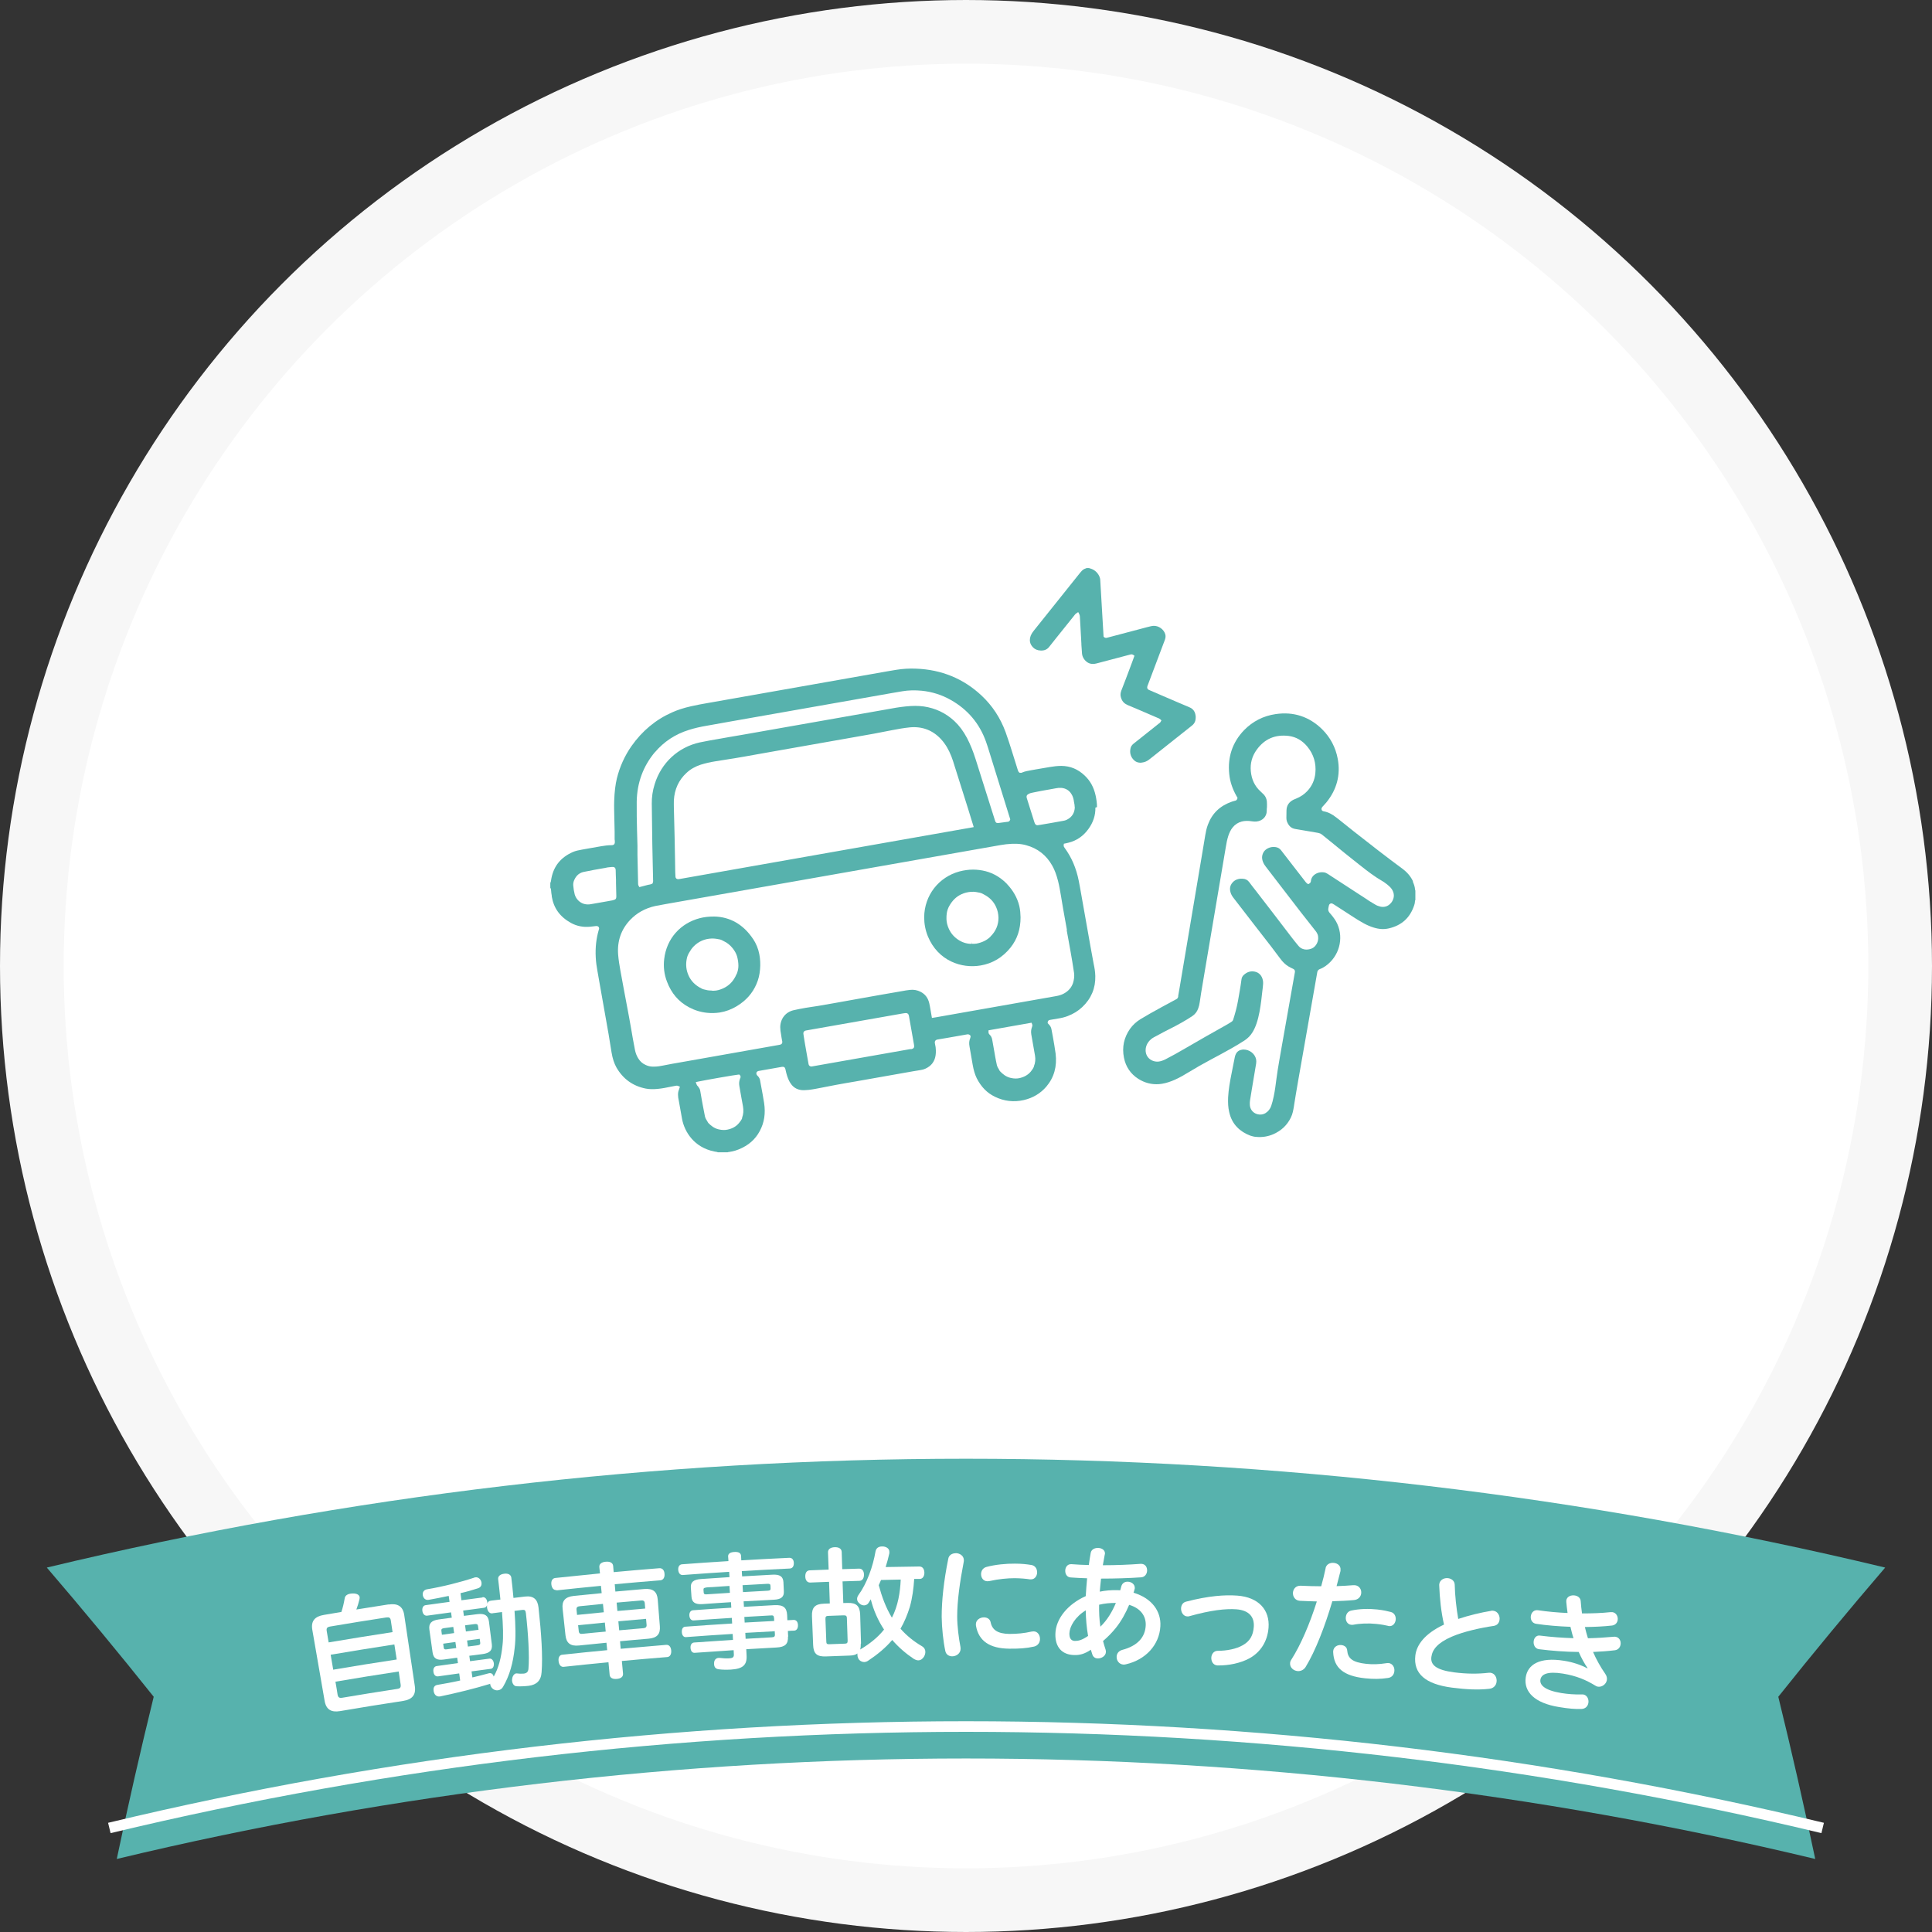 <?xml version="1.0" encoding="UTF-8"?><svg id="_レイヤー_2" xmlns="http://www.w3.org/2000/svg" viewBox="0 0 182 182"><rect x="0" y="0" width="182" height="182" fill="#333333" stroke="none"/><defs><style>.cls-1{stroke:#fff;}.cls-1,.cls-2{fill:none;stroke-miterlimit:10;}.cls-2{stroke:#f7f7f7;stroke-width:12px;}.cls-3{fill:#fff;}.cls-3,.cls-4{stroke-width:0px;}.cls-4{fill:#57b2ad;}</style></defs><g id="_レイアウト"><circle class="cls-2" cx="91" cy="91" r="85"/><circle class="cls-3" cx="91" cy="91" r="85"/><path class="cls-4" d="M171,175.12c-52.59-12.62-107.41-12.62-160,0,1.07-5.1,2.23-10.19,3.48-15.28-3.27-4.1-6.63-8.16-10.07-12.17,56.92-13.67,116.26-13.67,173.18,0-3.44,4.01-6.8,8.07-10.07,12.17,1.25,5.09,2.41,10.19,3.48,15.28Z"/><path class="cls-1" d="M171.7,172.2c-53.05-12.74-108.35-12.74-161.4,0"/><path class="cls-3" d="M36.61,151.15c.84-.13,1.35.16,1.47.99.33,2.24.67,4.48,1,6.71.12.83-.27,1.25-1.09,1.38-1.98.3-3.97.62-5.95.96-.83.14-1.32-.14-1.46-.97-.39-2.23-.77-4.46-1.16-6.69-.14-.83.24-1.26,1.09-1.4.55-.09,1.1-.19,1.65-.28.13-.39.23-.8.31-1.27.03-.25.23-.4.53-.45.08-.01.17-.02.27-.02.35,0,.58.13.61.35,0,.06,0,.13-.02.21-.08.34-.18.65-.29.95,1.01-.16,2.02-.32,3.03-.48ZM36.98,153.75c-.05-.36-.11-.71-.16-1.07-.04-.29-.15-.35-.44-.31-1.75.27-3.51.55-5.26.85-.3.05-.39.15-.34.44.06.35.12.71.18,1.06,2-.34,4.01-.66,6.02-.97ZM37.37,156.32c-.07-.47-.14-.94-.22-1.41-2,.31-4,.63-6,.97.08.47.16.94.24,1.41,1.99-.34,3.98-.66,5.98-.96ZM31.8,159.63c.05.28.17.35.46.3,1.72-.29,3.44-.57,5.16-.83.28-.04.36-.14.32-.43-.06-.4-.12-.81-.18-1.21-1.99.3-3.97.62-5.96.96.07.4.14.8.2,1.21Z"/><path class="cls-3" d="M45.46,150.46c.23-.03.4.17.44.45,0,.06.01.11,0,.16.05-.16.16-.26.33-.28.3-.04.61-.08.91-.11-.07-.64-.13-1.29-.21-1.9-.04-.28.17-.48.57-.53.37-.05.64.09.67.38.07.57.14,1.22.2,1.9.36-.04.73-.09,1.09-.13.78-.09,1.18.24,1.27,1.03.27,2.48.41,4.6.29,6.1-.05.79-.48,1.19-1.23,1.28-.42.05-.83.06-1.13.04-.22-.01-.38-.21-.42-.49,0-.05-.01-.09,0-.14.02-.34.21-.56.39-.58.01,0,.02,0,.04,0,.23.03.46.04.66.02.28-.03.42-.16.45-.44.11-1.14-.02-3.37-.24-5.26-.03-.27-.12-.33-.34-.3-.24.03-.49.06-.73.09.1,1.31.13,2.61.01,3.53-.14,1.32-.46,2.56-1.1,3.64-.1.17-.27.29-.47.31-.14.02-.29-.01-.43-.1-.17-.11-.27-.28-.3-.46,0-.02,0-.04,0-.06-.01,0-.02.01-.03.02-1.41.43-3.06.84-4.69,1.18-.01,0-.01,0-.02,0-.27.04-.51-.11-.58-.46,0-.02,0-.05-.01-.07-.05-.33.09-.52.37-.56.7-.12,1.43-.25,2.13-.41-.03-.22-.06-.44-.09-.67-.67.09-1.33.18-2,.28-.24.03-.4-.16-.43-.44-.04-.26.06-.49.3-.53.67-.09,1.34-.19,2.01-.28-.02-.17-.05-.34-.07-.51-.41.06-.83.11-1.24.17-.68.1-1-.1-1.08-.67-.1-.71-.2-1.42-.3-2.14-.08-.57.17-.86.86-.96.42-.06.84-.12,1.25-.17-.02-.17-.05-.33-.07-.5-.75.1-1.5.21-2.25.31-.24.03-.41-.16-.45-.44-.04-.28.07-.52.31-.55.75-.11,1.5-.21,2.25-.31-.03-.19-.05-.37-.08-.56-.64.14-1.29.26-1.89.37,0,0-.01,0-.02,0-.25.04-.46-.11-.53-.42,0-.01,0-.02,0-.04-.04-.26.1-.47.38-.53,1.5-.25,3.17-.67,4.49-1.11.03-.02.06-.02.09-.02.23-.03.45.12.54.38.02.06.03.1.03.14.03.27-.11.45-.36.52-.49.16-1.04.32-1.62.45.03.22.06.44.09.67.66-.09,1.31-.17,1.97-.26ZM41.81,153.38c-.19.03-.25.1-.23.25.02.12.03.25.05.37.38-.05.77-.11,1.15-.16-.03-.19-.05-.39-.08-.58-.3.04-.6.08-.89.12ZM41.75,154.84c.02.13.04.25.05.38.02.14.1.18.29.15.3-.04.59-.08.89-.12-.03-.19-.05-.38-.08-.57-.38.05-.77.1-1.15.16ZM46.39,151.98c-.28.04-.46-.2-.51-.54-.01-.08,0-.16,0-.22-.05.13-.14.22-.29.24-.65.08-1.31.17-1.96.26.02.17.04.33.07.5.42-.06.84-.11,1.26-.16.71-.09,1.02.12,1.1.69.09.71.18,1.43.27,2.14.07.57-.18.84-.88.93-.41.05-.83.11-1.24.16.02.17.05.34.07.51.61-.08,1.21-.16,1.82-.24.22-.03.38.16.42.43.03.27-.07.51-.29.53-.6.08-1.21.16-1.81.24.03.19.05.38.08.57.51-.12,1.01-.24,1.47-.37.05-.02.08-.02.12-.03.21-.03.35.08.42.32.46-.81.71-1.78.83-2.97.09-.75.05-1.88-.05-3.11-.29.04-.58.07-.87.11ZM45.08,153.54c-.02-.12-.03-.25-.05-.37-.02-.15-.1-.2-.3-.18-.31.04-.61.08-.92.12.03.19.05.39.08.58.4-.05.79-.1,1.19-.16ZM44.99,154.99c.2-.03.27-.08.25-.23-.02-.13-.03-.25-.05-.38-.4.05-.79.1-1.19.16.03.19.05.38.08.57.3-.04.61-.08.91-.12Z"/><path class="cls-3" d="M52.44,149.79c-.28.03-.46-.19-.5-.53-.04-.33.1-.58.37-.61,1.4-.15,2.81-.29,4.21-.43-.02-.2-.04-.39-.06-.59-.03-.3.22-.48.6-.51.4-.04.67.1.7.39.02.2.04.39.05.59,1.43-.13,2.87-.26,4.3-.37.29-.02.47.19.49.53.03.33-.11.59-.4.61-1.43.11-2.86.24-4.29.37.02.23.04.46.06.69.91-.08,1.81-.16,2.72-.24.84-.07,1.21.26,1.27.99.07.84.14,1.67.2,2.51.06.73-.24,1.11-1.07,1.18-.89.08-1.79.15-2.68.24.02.23.04.47.06.71,1.43-.13,2.86-.25,4.29-.37.27-.02.44.19.47.53.03.35-.11.6-.38.62-1.42.11-2.85.24-4.27.37.04.39.07.79.11,1.18.03.31-.21.48-.59.51-.36.03-.64-.08-.67-.39-.04-.39-.08-.79-.11-1.18-1.41.13-2.81.28-4.22.43-.26.03-.44-.19-.48-.54-.04-.33.09-.58.35-.6,1.41-.15,2.82-.3,4.23-.43-.02-.24-.04-.47-.07-.7-.86.08-1.72.17-2.58.26-.83.09-1.2-.24-1.28-.96-.09-.83-.18-1.67-.27-2.5-.08-.73.22-1.12,1.06-1.21.87-.09,1.75-.18,2.62-.26-.02-.23-.04-.46-.07-.69-1.4.13-2.8.28-4.2.43ZM56.81,151.09c-.73.07-1.46.14-2.19.22-.23.02-.33.11-.31.32.02.17.03.33.05.5.84-.09,1.68-.17,2.52-.25-.03-.26-.05-.53-.08-.79ZM54.46,153.1c.02.18.04.37.06.55.02.23.14.29.36.26.73-.07,1.45-.15,2.18-.21-.03-.28-.05-.57-.08-.85-.84.08-1.68.16-2.51.25ZM60.78,151.53c-.01-.17-.03-.33-.04-.5-.02-.22-.13-.28-.35-.26-.77.07-1.53.13-2.3.2.02.26.05.53.07.79.87-.08,1.75-.16,2.62-.23ZM58.33,153.58c.76-.07,1.52-.14,2.28-.2.21-.02.32-.1.3-.33-.02-.18-.03-.37-.05-.55-.87.07-1.74.15-2.61.23.03.28.05.57.08.85Z"/><path class="cls-3" d="M74.23,154.16c.03.7-.25,1-1.09,1.04-.95.05-1.89.1-2.84.16.01.2.02.39.03.59.05.89-.34,1.26-1.48,1.33-.38.02-.81.02-1.15-.03-.23-.03-.41-.15-.43-.46,0-.05,0-.09,0-.14.01-.31.21-.46.42-.47.04,0,.07,0,.11,0,.26.03.6.06.87.04.38-.02.48-.11.46-.41,0-.12-.01-.24-.02-.36-1.22.08-2.44.16-3.66.25-.23.02-.38-.16-.4-.46-.02-.29.11-.49.33-.51,1.22-.09,2.45-.17,3.67-.25-.01-.19-.02-.38-.03-.56-1.47.09-2.94.19-4.4.3-.23.02-.37-.18-.39-.46-.02-.29.09-.5.32-.52,1.47-.11,2.94-.21,4.42-.3-.01-.18-.02-.35-.03-.53-1.2.07-2.4.16-3.6.24-.23.02-.38-.18-.4-.45-.02-.28.11-.49.34-.51,1.2-.09,2.41-.17,3.61-.24-.01-.17-.02-.34-.03-.52-.89.06-1.78.11-2.67.18-.69.05-1.01-.16-1.05-.68-.02-.29-.04-.57-.06-.86-.04-.53.25-.77.95-.82.9-.06,1.79-.12,2.69-.18-.01-.17-.02-.34-.03-.5-1.45.09-2.91.19-4.36.3-.25.02-.41-.17-.44-.48-.02-.3.11-.51.36-.53,1.46-.11,2.91-.21,4.37-.3,0-.14-.02-.28-.03-.42-.02-.29.22-.42.59-.44.38-.02.61.08.63.37,0,.14.02.28.02.42,1.51-.09,3.01-.17,4.52-.24.27-.01.42.19.43.48.01.31-.12.52-.39.53-1.5.07-3,.15-4.51.24,0,.17.02.34.03.5.95-.06,1.9-.11,2.85-.16.71-.04,1.01.18,1.04.7.01.29.03.58.04.86.03.53-.25.77-.96.8-.94.05-1.89.1-2.83.15.01.17.02.34.03.52.96-.06,1.91-.11,2.87-.16.85-.04,1.16.23,1.2.93,0,.16.02.33.02.49.2,0,.4-.02.6-.03.23,0,.39.17.4.49.01.31-.13.51-.36.52-.2,0-.4.02-.59.03,0,.18.02.36.03.54ZM66.55,149.55c-.2.01-.29.06-.28.21,0,.09.01.18.02.26.01.15.1.19.3.17.72-.05,1.45-.1,2.17-.14-.01-.22-.03-.43-.04-.65-.73.05-1.45.09-2.18.14ZM72.31,149.85c.2-.01.29-.05.28-.21,0-.09,0-.18-.01-.26,0-.15-.09-.19-.3-.18-.78.04-1.56.08-2.33.13.01.22.03.43.04.65.78-.05,1.55-.09,2.33-.13ZM72.91,152.4c-.01-.2-.08-.24-.32-.22-.82.04-1.65.09-2.47.14.01.18.02.35.03.53.93-.05,1.85-.1,2.78-.15,0-.1,0-.19-.01-.29ZM72.94,153.67c-.91.05-1.82.1-2.73.15.01.19.02.38.03.56.82-.05,1.64-.09,2.46-.14.24-.01.31-.08.3-.28,0-.1-.01-.2-.02-.3-.01,0-.02,0-.04,0Z"/><path class="cls-3" d="M81.09,154.84c0,.22-.01.4-.06.55.91-.54,1.66-1.14,2.25-1.88-.57-.86-1-1.84-1.25-2.85-.07.12-.14.23-.21.34-.09.15-.25.22-.41.23-.14,0-.29-.04-.41-.15-.17-.13-.26-.28-.26-.45,0-.12.04-.24.12-.36.79-1.08,1.37-2.66,1.62-4.14.07-.3.28-.44.59-.45.04,0,.08,0,.13,0,.35.04.58.23.58.5,0,.05,0,.09,0,.14-.09.41-.21.86-.35,1.3,1.06-.02,2.12-.04,3.18-.05.29,0,.46.22.47.58,0,.34-.16.59-.45.59-.17,0-.34,0-.51,0-.06.9-.17,1.79-.42,2.66-.22.71-.5,1.39-.87,2.03.57.65,1.25,1.2,2.04,1.66.2.12.3.31.3.52,0,.14-.04.3-.12.44-.13.22-.31.35-.54.36-.13,0-.27-.05-.43-.14-.75-.5-1.43-1.09-2.03-1.78-.63.74-1.39,1.37-2.28,1.96-.12.08-.23.11-.36.12-.21,0-.43-.11-.55-.32-.06-.13-.09-.25-.09-.36,0-.05,0-.08,0-.13-.17.14-.42.19-.75.2-.74.02-1.48.05-2.22.08-.83.03-1.17-.24-1.2-1.08-.04-.9-.07-1.81-.11-2.71-.03-.83.29-1.15,1.13-1.18.18,0,.37-.01.55-.02-.02-.68-.05-1.36-.07-2.04-.59.02-1.18.04-1.77.07-.29.01-.46-.22-.47-.56-.01-.35.13-.58.42-.59.59-.02,1.18-.05,1.78-.07-.02-.54-.04-1.08-.06-1.62-.01-.3.24-.48.64-.49.39-.01.64.15.65.45.02.54.03,1.08.05,1.62.53-.02,1.06-.03,1.59-.05.29,0,.45.22.46.55,0,.35-.14.59-.43.6-.53.01-1.06.03-1.59.05.02.68.04,1.36.07,2.04.14,0,.29,0,.43-.01.79-.02,1.13.28,1.16,1.11.03.9.05,1.81.08,2.71ZM77.84,154.63c0,.23.08.27.31.26.46-.02.92-.03,1.39-.05.24,0,.32-.06.31-.29-.02-.7-.04-1.4-.07-2.1,0-.23-.09-.29-.33-.28-.47.02-.93.03-1.4.05-.23,0-.3.07-.29.3.03.7.05,1.4.08,2.1ZM83,148.83c-.07.17-.14.33-.22.5.29,1.07.66,2.1,1.24,3.06.57-1.1.78-2.37.83-3.59-.62.01-1.24.02-1.85.04Z"/><path class="cls-3" d="M90.02,146.31c.39,0,.78.24.78.68,0,.04,0,.08-.01.12-.37,1.91-.62,3.71-.62,5.18,0,.89.15,2.05.31,2.87.01.05.01.11.01.16,0,.44-.4.71-.79.71-.29,0-.58-.15-.65-.51-.19-.87-.33-2.18-.34-3.21,0-1.53.19-3.35.62-5.47.06-.35.37-.52.69-.52ZM97.37,153.68c.39,0,.61.37.6.73,0,.3-.18.61-.55.7-.75.17-1.45.21-2.36.2-1.82-.02-2.87-.72-3.12-2.16-.01-.05-.01-.09-.01-.13,0-.43.4-.66.76-.66.29,0,.57.15.63.46.15.74.68,1.08,1.76,1.1.74,0,1.4-.06,2.09-.22.06-.01.12-.02.18-.02ZM95.61,147.3c.6,0,1.1.05,1.57.13.36.07.52.38.52.69,0,.34-.22.67-.59.66-.02,0-.06,0-.08,0-.41-.06-.81-.1-1.44-.11-.69,0-1.53.08-2.38.27-.06.01-.12.02-.18.02-.4,0-.61-.33-.61-.67,0-.29.16-.59.51-.68.82-.22,1.85-.32,2.69-.31Z"/><path class="cls-3" d="M105.53,149.81c.03-.12.07-.24.1-.37.09-.32.34-.45.62-.44.33.01.66.24.65.59,0,.04,0,.07-.02.12-.03.11-.06.23-.1.33,1.73.51,2.61,1.75,2.53,3.15-.09,1.77-1.4,3.17-3.24,3.59-.07.02-.15.03-.23.03-.42-.02-.67-.39-.65-.75.01-.28.18-.53.51-.63,1.5-.39,2.18-1.23,2.23-2.31.04-.85-.45-1.61-1.56-1.94-.33.78-.73,1.52-1.26,2.18-.36.45-.76.85-1.2,1.23.07.29.16.56.24.81.02.07.03.14.03.22-.01.37-.41.62-.77.61-.21,0-.41-.11-.5-.35-.05-.15-.1-.3-.15-.47-.59.4-1.06.52-1.58.5-1.14-.03-1.79-.75-1.76-1.99.03-1.44,1.19-2.82,2.86-3.56.03-.56.08-1.11.13-1.68-.53-.02-1.05-.04-1.55-.08-.36-.02-.52-.34-.51-.64,0-.31.2-.62.55-.61.01,0,.02,0,.04,0,.53.04,1.07.07,1.63.08.05-.38.11-.76.18-1.15.06-.32.38-.47.7-.46.33.01.65.19.64.53,0,.04,0,.06-.02.1-.06.33-.12.67-.18,1,1.25,0,2.48-.05,3.54-.13.02-.01.06,0,.1,0,.37.02.54.32.53.64-.01.31-.21.61-.57.63-1.16.08-2.46.12-3.77.12-.04.41-.09.81-.12,1.23.53-.11,1.1-.16,1.68-.14.09,0,.18,0,.26.01ZM102.28,151.7c-1.01.62-1.52,1.53-1.54,2.17-.01.49.19.7.51.71.33,0,.65-.06,1.25-.47-.14-.81-.21-1.61-.22-2.42ZM103.66,153.24c.65-.63,1.11-1.41,1.46-2.24-.53,0-1.06.04-1.58.17-.01.68.01,1.38.12,2.07Z"/><path class="cls-3" d="M116.54,150.31c2.05.15,3.09,1.37,2.96,3.03-.1,1.28-.75,2.31-1.82,2.89-.83.44-1.9.67-2.95.66-.01,0-.04,0-.05,0-.4-.03-.59-.39-.57-.75.02-.32.23-.63.61-.63.87,0,1.75-.18,2.34-.52.7-.39.99-.94,1.05-1.73.07-.92-.43-1.57-1.65-1.66-.99-.07-2.39.08-4.42.65-.07.02-.15.03-.21.02-.37-.02-.59-.42-.57-.78.02-.28.16-.53.47-.61,2.15-.56,3.68-.65,4.8-.57Z"/><path class="cls-3" d="M124.87,147.73c.08-.38.44-.54.78-.5.35.03.67.27.63.66,0,.04,0,.07,0,.1-.12.47-.24.95-.37,1.43.55-.02,1.09-.05,1.56-.09.06,0,.11,0,.16,0,.43.04.64.42.6.76-.03.31-.26.6-.68.64-.62.06-1.33.09-2.04.11-.7,2.37-1.59,4.68-2.52,6.2-.19.29-.48.4-.75.38-.39-.03-.74-.34-.71-.74,0-.11.04-.23.12-.34.89-1.4,1.73-3.36,2.4-5.48-.55-.02-1.1-.03-1.6-.06-.46-.03-.68-.42-.65-.78.03-.35.29-.67.76-.64.62.03,1.26.05,1.9.05.16-.56.3-1.14.42-1.71ZM130.8,156.66c.4.05.6.43.55.79-.03.29-.22.57-.6.62-.73.11-1.37.11-2.16.03-2.05-.22-2.93-1-3-2.45,0-.04,0-.07,0-.11.04-.42.43-.61.77-.57.29.03.53.2.55.51.06.73.48,1.12,1.8,1.26.57.06,1.2.05,1.86-.06.08-.01.15-.02.22-.01ZM129.76,151.62c.55.06.98.16,1.28.24.34.1.47.43.44.73-.04.33-.27.63-.63.59-.02,0-.06,0-.09-.02-.21-.05-.59-.13-1.09-.18-.77-.08-1.55-.05-2.21.08-.07,0-.13.01-.18,0-.36-.04-.54-.39-.5-.73.03-.28.19-.54.51-.61.8-.17,1.63-.19,2.49-.1Z"/><path class="cls-3" d="M140.47,151.74c.08-.01.15-.02.22,0,.42.06.63.5.57.87-.04.26-.2.49-.52.55-1.29.19-2.87.54-3.98,1.02-1.36.59-1.83,1.23-1.92,1.91-.1.76.47,1.23,2.14,1.45,1.17.15,2.21.16,3.26.04.06,0,.12,0,.18,0,.41.06.62.48.56.87-.04.31-.27.6-.69.64-1.07.12-2.17.06-3.51-.11-2.52-.33-3.65-1.33-3.45-3.03.12-.98.85-2.04,2.7-2.91-.27-1.16-.41-2.52-.45-3.68,0-.04,0-.07,0-.11.05-.43.47-.63.84-.58.31.04.61.25.62.62.02.99.15,2.19.33,3.22.99-.33,2.15-.61,3.08-.76Z"/><path class="cls-3" d="M149.55,157.13c-.29-.41-.57-.92-.83-1.51-1.26-.01-2.55-.11-3.74-.26-.39-.05-.55-.44-.5-.77.04-.3.26-.57.61-.51,1.02.13,2.09.21,3.14.24-.12-.35-.2-.7-.29-1.07-1.11-.04-2.22-.13-3.22-.28-.41-.06-.56-.42-.51-.74.05-.32.29-.6.68-.54.87.13,1.83.22,2.78.26-.05-.35-.09-.69-.12-1.03,0-.06,0-.11,0-.16.06-.37.45-.52.81-.46.28.04.54.23.55.56.03.37.06.74.12,1.13.96,0,1.87-.03,2.67-.12.06,0,.14,0,.2,0,.37.06.54.43.49.75-.04.25-.22.47-.53.51-.78.09-1.66.13-2.56.14.08.35.18.71.29,1.06.83-.02,1.64-.07,2.39-.14.08-.01.15-.01.21,0,.37.06.53.42.47.74-.04.26-.22.49-.54.53-.65.08-1.34.13-2.05.16.32.73.71,1.43,1.15,2.06.15.21.18.41.15.6-.07.39-.48.67-.84.61-.08-.01-.16-.04-.23-.09-.9-.55-1.79-.93-3.06-1.14-1.5-.24-2.05.07-2.13.58-.07.49.39.99,1.97,1.25.62.1,1.28.15,1.93.13.04,0,.08,0,.12,0,.39.06.56.46.5.8-.05.3-.26.55-.64.57-.61.02-1.23-.03-2.12-.18-2.31-.37-3.34-1.44-3.14-2.8.17-1.17,1.26-1.94,3.61-1.56.82.13,1.54.37,2.19.71,0-.01.02-.02.03-.03Z"/><path class="cls-4" d="M103.34,76.03c0-.36-.05-.72-.13-1.09-.17-.78-.51-1.4-1.05-1.9-.63-.59-1.34-.88-2.17-.89-.39,0-.77.05-1.06.1-.47.08-.94.16-1.41.24l-.39.07c-.27.05-.59.1-.86.22l-.04.02h-.17s-.08-.06-.08-.06c-.06-.07-.08-.15-.1-.2l-.55-1.76c-.19-.6-.38-1.21-.6-1.81-.49-1.34-1.25-2.5-2.28-3.46-1.69-1.58-3.76-2.43-6.14-2.52-.64-.03-1.28.01-1.89.11-.28.05-.55.09-.83.14l-16.88,2.98c-.53.09-1.07.19-1.6.31-.71.16-1.29.35-1.8.58-1.54.68-2.82,1.75-3.82,3.17-.65.93-1.11,1.96-1.38,3.05-.14.59-.22,1.25-.25,2.08-.02.56,0,1.12.01,1.6.01.45.02.9.03,1.35v.71c.02.09.02.18.02.27,0,.1-.03.26-.27.28h-.06c-.31,0-.62.04-.97.1-.44.07-.87.15-1.31.23l-.5.09c-.28.05-.59.11-.86.23-1.12.5-1.77,1.3-2,2.44-.01.06-.02.11-.03.17l-.02.13c-.01.07-.04.12-.06.16v.46c.06.08.07.17.07.21.01.2.04.38.07.56v.07c.19,1.1.78,1.91,1.82,2.48.55.3,1.15.41,1.79.35l.53-.06s.15-.03.24.05l.05.06c.05.1.02.19,0,.23-.24.82-.34,1.67-.29,2.6.02.48.1.95.17,1.35.08.44.16.88.23,1.31l.57,3.22c.08.45.16.91.24,1.36.05.29.1.58.14.86.05.29.09.57.14.86.1.6.25,1.04.46,1.42.62,1.08,1.55,1.75,2.77,1.99.32.06.67.07,1.1.03.44-.04.88-.13,1.31-.22l.32-.06c.1-.02.2-.05.31,0l.17.07-.09.28c-.03.08-.06.15-.07.23-.03.16-.02.34,0,.52l.07.38c.1.54.19,1.08.29,1.62.23,1.24,1.15,2.69,3.02,3.07.07.01.15.03.22.04.04,0,.09.01.13.04h.92c.07-.03.14-.04.22-.04.06-.02.1-.03.14-.03.23-.04.46-.11.68-.2.92-.37,1.57-.94,1.99-1.73.43-.8.56-1.67.41-2.65-.04-.26-.09-.52-.13-.77l-.25-1.36c-.02-.13-.08-.25-.18-.37-.01-.02-.03-.03-.05-.05l-.05-.05c-.09-.11-.07-.21-.06-.25s.06-.13.19-.16l2.21-.39c.18-.03.3.05.33.23.05.24.1.44.16.63.12.37.26.63.44.85.25.29.55.44.93.48.19.02.4,0,.67-.02.43-.05.86-.14,1.22-.21.45-.09.89-.18,1.34-.26.61-.11,1.21-.22,1.82-.32l4.75-.84c.47-.08.94-.17,1.41-.24.3-.04.56-.16.82-.35.22-.17.38-.38.49-.66.09-.24.13-.52.12-.84,0-.2-.03-.41-.08-.61-.02-.09-.04-.19.02-.29.07-.1.18-.12.25-.13.32-.05.63-.11.95-.16l1.76-.31c.06-.01.2-.05.31.07l.07.07-.02.1s0,.06-.02.1c-.1.23-.13.48-.07.79.1.57.2,1.15.3,1.73.09.51.21.91.38,1.26.41.81.97,1.39,1.72,1.75.86.42,1.78.52,2.71.31.87-.2,1.58-.63,2.13-1.27.73-.86,1.02-1.91.87-3.12-.07-.53-.17-1.07-.26-1.59-.04-.23-.09-.46-.13-.69-.03-.16-.1-.3-.21-.42l-.15-.16.02-.15c.03-.08.1-.14.19-.15l.17-.03c.2-.04.39-.07.59-.1.34-.05.64-.13.91-.23.55-.21,1-.49,1.38-.85.85-.8,1.26-1.79,1.23-2.93-.01-.41-.08-.81-.15-1.12-.11-.56-.21-1.13-.31-1.69l-.86-4.85c-.08-.44-.15-.88-.24-1.31-.24-1.19-.67-2.2-1.33-3.1-.04-.05-.1-.13-.09-.26l.02-.13.24-.05c.07-.02.14-.03.21-.05.75-.19,1.38-.62,1.85-1.27.46-.63.68-1.29.67-2.03ZM57.78,84.8c-.22.04-.44.08-.66.12l-1.43.25c-.1.02-.2.03-.3.03-.37,0-.68-.13-.94-.4-.15-.16-.25-.34-.31-.54-.07-.29-.12-.57-.14-.86-.01-.16.02-.33.09-.49.13-.3.31-.51.54-.64.1-.06.2-.09.3-.12.63-.13,1.3-.26,1.97-.37.05,0,.11-.02.16-.03.07-.01.14-.03.2-.04.13-.02.27-.03.4-.04.06,0,.17-.01.25.06.08.08.09.18.09.24,0,.31.02.61.03.92,0,.08,0,.17,0,.23v.07s.03,1.25.03,1.25c0,.22-.06.31-.29.35ZM61.7,70.86c.84-.99,1.91-1.7,3.2-2.1.51-.16,1.05-.29,1.77-.41.69-.12,1.38-.24,2.07-.37l15.32-2.7c.31-.05.63-.11.94-.16.59-.1,1.19-.11,1.84-.05.97.1,1.89.39,2.73.87,1.58.89,2.7,2.21,3.31,3.92.13.36.24.72.35,1.08l.13.42c.27.87.54,1.74.81,2.61l1,3.22-.05.12c-.08.11-.2.11-.24.11-.28.04-.55.07-.82.11-.18.03-.27-.04-.32-.21l-.93-2.94c-.3-.95-.6-1.9-.9-2.85-.25-.79-.51-1.42-.81-2-.35-.66-.74-1.18-1.2-1.61-.81-.75-1.78-1.21-2.88-1.37-.51-.07-1.06-.07-1.72,0-.58.06-1.17.16-1.74.27l-13.45,2.37c-.49.08-.97.17-1.46.25l-.73.13c-.66.11-1.34.23-2.01.37-2.03.45-3.62,1.92-4.24,3.94-.19.6-.28,1.22-.27,1.83.01,1.28.03,2.55.05,3.83.01.62.03,1.25.04,1.87.01.44.02.88.03,1.33,0,.03,0,.06,0,.09.01.1.02.22-.03.34l-.03.07-.07.03c-.09.04-.18.06-.26.07-.03,0-.07.01-.1.02l-.8.21-.07-.12c-.05-.09-.05-.18-.05-.23-.02-.91-.04-1.81-.06-2.7v-.86c-.02-.48-.03-.96-.04-1.44-.02-.81-.04-1.76-.03-2.7.03-1.78.61-3.35,1.72-4.67ZM91.71,77.92l-27.66,4.88c-.07.01-.1.02-.13.02-.01,0-.03,0-.04,0-.06,0-.12-.02-.16-.05-.08-.07-.09-.16-.09-.2,0-.13-.01-.26-.02-.4l-.02-1.21c-.01-.7-.03-1.41-.04-2.11l-.07-2.77c0-.23-.01-.46,0-.69.06-1.04.46-1.91,1.19-2.58.37-.35.82-.6,1.33-.77.45-.14.93-.25,1.44-.33,1.11-.17,2.31-.36,3.65-.61.73-.13,1.47-.26,2.2-.39l6.75-1.19c.75-.13,1.5-.26,2.26-.4.4-.07.79-.15,1.19-.23l.57-.11c.55-.11,1.09-.2,1.65-.26,1.18-.11,2.18.28,2.96,1.14.39.43.7.95.95,1.59.12.31.22.62.31.93l.09.28c.39,1.24.78,2.48,1.17,3.71l.53,1.72ZM69.92,105.32c-.07.18-.19.34-.31.48-.26.31-.6.51-1.06.61-.12.03-.25.04-.37.04-.15,0-.31-.02-.48-.06-.43-.1-.74-.36-.98-.61l-.03-.05c-.03-.05-.06-.1-.09-.15-.07-.11-.15-.24-.19-.4-.07-.33-.13-.66-.19-.98-.03-.18-.06-.36-.1-.54-.04-.21-.08-.42-.11-.63l-.05-.29c-.02-.13-.09-.25-.19-.38-.06-.06-.12-.12-.15-.21l-.08-.21.22-.05c.65-.14,3.58-.65,3.8-.66h.1s.06.08.06.08c.04.06.08.15,0,.28-.09.22-.12.46-.07.73.06.38.13.76.2,1.14l.14.76c.07.39.04.76-.09,1.09ZM85.8,98.82l-9.36,1.65c-.14,0-.25-.09-.27-.22l-.15-.84c-.07-.4-.14-.8-.21-1.2-.03-.19-.06-.38-.09-.56l-.04-.27c-.02-.15.07-.27.22-.3l9.14-1.61c.07-.01.14-.02.21-.03.22-.03.33.06.37.24l.48,2.73c.05.28-.02.38-.3.43ZM97.4,100.47c-.06.16-.16.31-.3.48-.27.32-.63.52-1.1.62-.11.02-.22.03-.33.03-.15,0-.3-.02-.47-.06-.44-.1-.75-.37-.99-.62l-.04-.05c-.03-.05-.05-.1-.08-.15-.07-.11-.14-.23-.18-.38-.06-.26-.11-.53-.16-.8l-.06-.35c-.06-.34-.12-.68-.18-1.02l-.04-.22c-.03-.2-.11-.35-.24-.48-.03-.03-.12-.1-.11-.26v-.15s.16-.03.16-.03c1.25-.22,2.5-.44,3.74-.66l.15-.03.06.14c.05.12,0,.22-.01.26-.09.23-.11.46-.07.7l.35,2c.06.34.03.68-.1,1ZM100.48,87.6l.19,1.04c.12.66.24,1.32.35,1.99.06.34.11.69.16,1.03.04.31,0,.63-.1.95-.15.43-.44.76-.87.99-.2.11-.43.18-.69.23l-11.28,1.99c-.06.01-.11.02-.18.03l-.27.04-.13-.75c-.04-.21-.07-.42-.12-.63-.12-.51-.39-.86-.82-1.08-.31-.16-.65-.22-1-.18-.26.03-.52.07-.77.12-.67.11-1.35.23-2.02.35-.64.11-1.27.23-1.91.34l-2.4.43c-.51.09-1.03.18-1.55.27-.2.03-.39.06-.59.09-.19.03-.39.06-.58.09-.42.07-.8.15-1.16.23-.74.18-1.22.79-1.24,1.58,0,.23.03.46.08.71l.02.14c.02.1.04.2.05.3l.04.2c.03.17-.06.29-.23.32l-9.27,1.64c-.58.1-1.16.2-1.74.32-.23.05-.54.1-.86.1-.03,0-.06,0-.09,0-.24,0-.47-.06-.68-.16-.3-.13-.54-.35-.71-.64-.14-.23-.24-.49-.3-.8-.07-.36-.14-.72-.2-1.07l-.15-.87c-.07-.37-.13-.75-.2-1.12-.09-.48-.18-.96-.27-1.44l-.2-1.06c-.12-.63-.23-1.27-.35-1.9-.08-.46-.17-.98-.21-1.49-.1-1.27.28-2.38,1.14-3.28.62-.65,1.41-1.09,2.35-1.3.34-.07.68-.13,1.02-.19l30.99-5.46c.35-.06.7-.13,1.06-.17.75-.08,1.33-.06,1.87.09,1.08.29,1.91.94,2.46,1.92.23.4.4.87.55,1.45.12.47.2.96.28,1.43l.08.48c.08.46.15.93.24,1.39.08.44.16.88.24,1.33ZM101.25,76.03c-.01.53-.26.94-.73,1.18-.15.08-.31.11-.45.13-.73.13-1.42.26-2.12.37h-.06c-.06.02-.1.03-.15.03-.16,0-.23-.08-.3-.29l-.69-2.19c-.02-.08-.04-.11-.04-.15-.02-.11.02-.21.11-.27.08-.05.18-.11.31-.14l.23-.05c.51-.1,1.03-.21,1.55-.29.18-.03.37-.06.55-.1.18-.04.35-.05.5-.04.42.03.76.23.97.58.11.17.18.37.22.59,0,.06.02.12.03.19.03.14.06.29.06.45h0Z"/><path class="cls-4" d="M133.12,83.05c-.21-.47-.54-.86-.99-1.2-1.49-1.1-3.04-2.3-4.61-3.54-.46-.37-.93-.74-1.39-1.11l-.22-.17c-.42-.34-.81-.53-1.21-.6-.14-.02-.19-.11-.2-.16-.02-.06-.02-.15.07-.26l.12-.13c.09-.09.17-.18.25-.28.99-1.21,1.36-2.6,1.08-4.11-.2-1.08-.69-2.01-1.47-2.79-1.21-1.19-2.69-1.68-4.38-1.43-1.16.17-2.16.68-2.97,1.51-1.1,1.14-1.57,2.54-1.4,4.15.07.7.3,1.38.67,2.04.03.06.05.09.07.12l.04.08-.04.12c-.03.06-.08.11-.15.13l-.15.04c-.07.02-.13.04-.2.06-1.11.39-1.85,1.09-2.25,2.16-.13.34-.2.69-.25.99-.1.58-.19,1.16-.29,1.74l-2.13,12.65c-.04.25-.08.5-.13.75v.07c-.04.16-.08.2-.22.27l-1.37.74c-.76.41-1.38.77-1.95,1.11-.41.25-.74.56-1,.92-.57.82-.77,1.73-.57,2.72.17.86.63,1.53,1.35,1.99.6.38,1.26.55,1.95.5.38-.03.78-.13,1.22-.3.43-.17.86-.39,1.4-.72.89-.54,1.58-.93,2.24-1.28.32-.17.63-.34.95-.51.63-.34,1.45-.79,2.24-1.3.32-.21.58-.47.78-.81.14-.24.26-.5.36-.8.24-.71.35-1.45.44-2.13.04-.31.08-.63.11-.95l.04-.33c.02-.21.05-.43.01-.63-.08-.45-.36-.76-.77-.84-.38-.08-.73.03-1.04.32-.12.11-.19.25-.21.42-.09.7-.22,1.38-.33,2.02-.1.57-.26,1.16-.45,1.76-.02.05-.05.14-.15.2l-.22.14c-.12.07-.24.14-.36.21-1.26.71-2.53,1.42-3.77,2.15-.66.39-1.28.73-1.88,1.04-.22.11-.42.18-.62.21-.32.04-.64-.05-.88-.25-.24-.2-.37-.49-.37-.82,0-.27.09-.54.27-.78.14-.18.31-.33.52-.44l.17-.09c.27-.15.53-.29.8-.43l.51-.26c.38-.19.76-.39,1.13-.6.37-.21.7-.41,1.01-.62.25-.17.43-.4.54-.7.07-.19.12-.39.15-.61.08-.57.17-1.13.27-1.7.08-.44.15-.88.22-1.31l1.96-11.57c.06-.39.13-.73.24-1.08.11-.32.23-.57.4-.78.23-.29.52-.48.87-.57.28-.07.58-.08.95-.02.17.03.3.03.42.02.57-.05.98-.46.98-1,0-.12,0-.24.02-.36.01-.17,0-.34-.01-.54-.03-.25-.12-.45-.27-.62-.11-.11-.22-.22-.34-.33-.53-.48-.83-1.12-.9-1.89-.07-.74.12-1.43.56-2.03.74-1.02,1.75-1.45,3.02-1.29.69.09,1.27.43,1.75,1.01.59.72.84,1.56.75,2.49-.06.64-.31,1.2-.74,1.67-.29.31-.64.56-1.07.73l-.09.04s-.1.04-.15.06c-.44.22-.66.55-.67,1.02,0,.24,0,.48-.01.72,0,.1.02.21.05.31.17.44.42.66.83.72.45.07.91.15,1.36.23l.58.1c.12.02.25.04.37.09.12.06.22.14.31.22.03.03.07.06.1.08l.85.69c.73.6,1.47,1.2,2.21,1.78l.29.23c.67.53,1.37,1.07,2.12,1.5.06.03.12.07.17.11l.04.03c.15.1.28.21.4.32.11.1.18.18.25.28.24.37.26.76.04,1.14-.05.09-.12.18-.21.26-.24.23-.55.32-.89.25-.17-.04-.34-.1-.49-.19-.18-.11-.37-.22-.55-.33-.17-.11-.34-.22-.51-.34-.16-.11-.32-.21-.48-.31l-2.92-1.9c-.11-.07-.23-.14-.37-.16-.27-.04-.51,0-.73.11-.3.16-.47.38-.51.69,0,.05-.02.19-.16.26l-.09.05-.09-.05c-.08-.05-.13-.12-.17-.17l-1.38-1.78c-.31-.4-.61-.79-.92-1.19-.13-.17-.3-.27-.51-.3-.26-.04-.51,0-.73.11-.31.16-.48.39-.54.73-.03.17,0,.36.08.57.05.13.13.27.25.42l1.96,2.55c.89,1.16,1.81,2.36,2.74,3.52.06.07.14.19.19.32.2.57-.14,1.18-.57,1.34-.24.09-.44.11-.65.08-.23-.04-.43-.15-.57-.32-.26-.31-.49-.6-.72-.9-1.1-1.45-2.22-2.9-3.34-4.35-.21-.27-.41-.52-.6-.78-.15-.2-.35-.3-.61-.31-.08,0-.17,0-.25,0-.25.03-.45.12-.61.26-.31.29-.4.62-.28,1.03.05.18.15.36.32.57.66.85,1.31,1.7,1.97,2.55.24.31.48.63.73.94.54.69,1.09,1.4,1.62,2.12.07.1.15.19.22.28.23.27.51.49.85.65l.17.08c.11.05.21.13.18.33l-1.25,7.06c-.08.44-.16.88-.23,1.32-.1.57-.19,1.13-.26,1.68-.07.55-.14,1.09-.25,1.62-.08.37-.15.65-.24.91-.1.29-.28.52-.54.68-.28.17-.64.18-.95.03-.3-.15-.49-.43-.52-.77-.01-.15-.01-.3.01-.43.05-.33.11-.66.16-.99l.42-2.51c.02-.13.02-.26,0-.38-.1-.54-.62-.94-1.18-.94-.06,0-.12,0-.18.02-.28.05-.47.2-.58.47-.03.07-.05.14-.07.23l-.31,1.56c-.15.75-.28,1.48-.32,2.23-.02.5,0,.95.1,1.37.13.58.37,1.05.75,1.44.34.35.76.61,1.24.79.18.06.37.11.57.12.57.05,1.11-.04,1.61-.26.76-.34,1.29-.85,1.64-1.56.17-.34.23-.71.29-1.06l.02-.14c.05-.33.11-.66.16-.99.08-.47.16-.93.24-1.4l1.78-10.11c.02-.14.11-.24.24-.29.2-.07.37-.17.53-.28,1.28-.9,1.75-2.58,1.11-3.99-.15-.33-.38-.63-.58-.87l-.06-.07c-.06-.07-.14-.15-.18-.26-.05-.13-.02-.26,0-.35.01-.04.02-.07.02-.1l.02-.08c.02-.08.07-.14.14-.17s.15-.02.22.02c.04.02.08.05.12.07l1.87,1.21c.27.17.59.38.93.56.33.18.64.31.94.4.51.16.97.18,1.41.08,1.22-.28,2.01-1,2.4-2.18.04-.13.07-.23.07-.34,0-.03,0-.09.04-.15v-.89s-.03-.08-.03-.12c-.02-.27-.12-.52-.22-.75Z"/><path class="cls-4" d="M106.23,66.42c.7.29,1.4.59,2.09.89l.72.31c.11.04.18.07.26.14l.11.1-.07.13c-.05.09-.12.14-.17.17l-2.39,1.9c-.16.13-.26.28-.29.48-.07.36.01.69.24.97.19.23.42.34.72.34.2-.02.4-.05.61-.17.11-.06.21-.14.31-.22l2.48-1.97c.48-.38.97-.77,1.45-1.15.16-.13.26-.28.31-.48.02-.1.03-.21.03-.33-.03-.47-.22-.75-.61-.91-.87-.37-1.75-.74-2.62-1.12l-1.18-.51c-.13-.05-.19-.18-.15-.32,0-.03.02-.06.03-.09l1.63-4.32c.09-.24.08-.47-.04-.69-.2-.39-.71-.73-1.28-.58-.3.07-.59.15-.89.23l-3.22.85c-.12.04-.22.02-.3-.05l-.05-.05-.31-5.27c0-.17-.04-.29-.09-.41-.16-.34-.4-.57-.76-.71l-.07-.02s-.06-.02-.09-.03l-.06-.02h-.22s-.07.04-.09.04c-.18.05-.33.17-.47.35l-.07.08-4.35,5.44c-.1.12-.2.27-.27.43-.17.44-.11.8.19,1.12.18.19.42.3.72.31.35.02.62-.09.82-.35.23-.29.46-.58.69-.87l1.66-2.07c.06-.09.11-.15.2-.21l.18-.12.1.19c.05.11.06.2.06.27l.1,1.8c.01.24.03.49.04.73v.09c.02.28.04.56.06.84.02.19.09.37.21.53.26.34.58.48.99.42.09-.01.18-.04.27-.06l3.07-.81s.07-.02.12-.02c.05,0,.1.01.16.05l.12.08-.07.19c-.02.06-.04.12-.06.17l-.29.78c-.27.72-.54,1.44-.82,2.15-.08.22-.1.42-.04.62.1.36.29.58.59.71Z"/><path class="cls-4" d="M70.93,88.44c-.9-1.35-2.16-2.07-3.64-2.1-.57,0-.94.05-1.35.15-1.86.48-3.15,1.95-3.37,3.85-.09.73,0,1.45.26,2.13.42,1.11,1.1,1.9,2.08,2.42.52.28,1.1.46,1.71.52.39.04.79.03,1.19-.03.55-.09,1.08-.28,1.62-.61.84-.51,1.46-1.2,1.83-2.07.19-.43.3-.89.34-1.4.04-.47.02-.94-.07-1.41-.1-.52-.3-1.01-.6-1.46ZM69.38,91.77c-.26.64-.7,1.1-1.31,1.36-.24.1-.52.2-.85.2-.07,0-.15,0-.22-.02-.24.01-.49-.05-.71-.11-.08-.02-.15-.05-.22-.09-.58-.29-.99-.71-1.22-1.25-.21-.48-.26-.99-.16-1.51.04-.23.12-.42.22-.59.12-.21.24-.4.41-.58.47-.49,1.06-.75,1.75-.77.27,0,.53.04.75.09.08.02.16.05.23.09.04.02.08.05.13.07.31.14.59.36.84.67.2.25.34.51.42.78.08.31.12.59.12.88,0,.26-.06.51-.16.77Z"/><path class="cls-4" d="M94.88,83.29c-.59-.61-1.27-1.02-2.03-1.22-.39-.1-.79-.15-1.19-.15-.42,0-.84.06-1.27.17-1.97.53-3.31,2.26-3.33,4.31,0,.62.11,1.22.35,1.81.96,2.32,3.19,3.05,4.97,2.74,1.12-.19,2.07-.76,2.81-1.68.64-.8.95-1.73.95-2.86-.01-.32-.03-.7-.12-1.07-.19-.77-.58-1.45-1.14-2.04ZM93.31,88.23c-.34.34-.77.55-1.32.66-.07.01-.14.02-.22.02-.06,0-.13,0-.2,0l-.02-.19h0v.19c-.17.01-.38-.01-.64-.08-.18-.05-.34-.12-.51-.22-.46-.27-.8-.64-1.01-1.1-.14-.3-.22-.61-.23-.92,0-.22,0-.4.03-.57.04-.25.12-.47.23-.67.3-.53.67-.89,1.15-1.11.28-.13.6-.21.93-.23.3-.02.59.04.82.09.12.03.22.08.31.13l.09.05c.5.26.88.64,1.11,1.15.15.32.22.66.23,1.03,0,.67-.25,1.27-.76,1.77Z"/></g></svg>